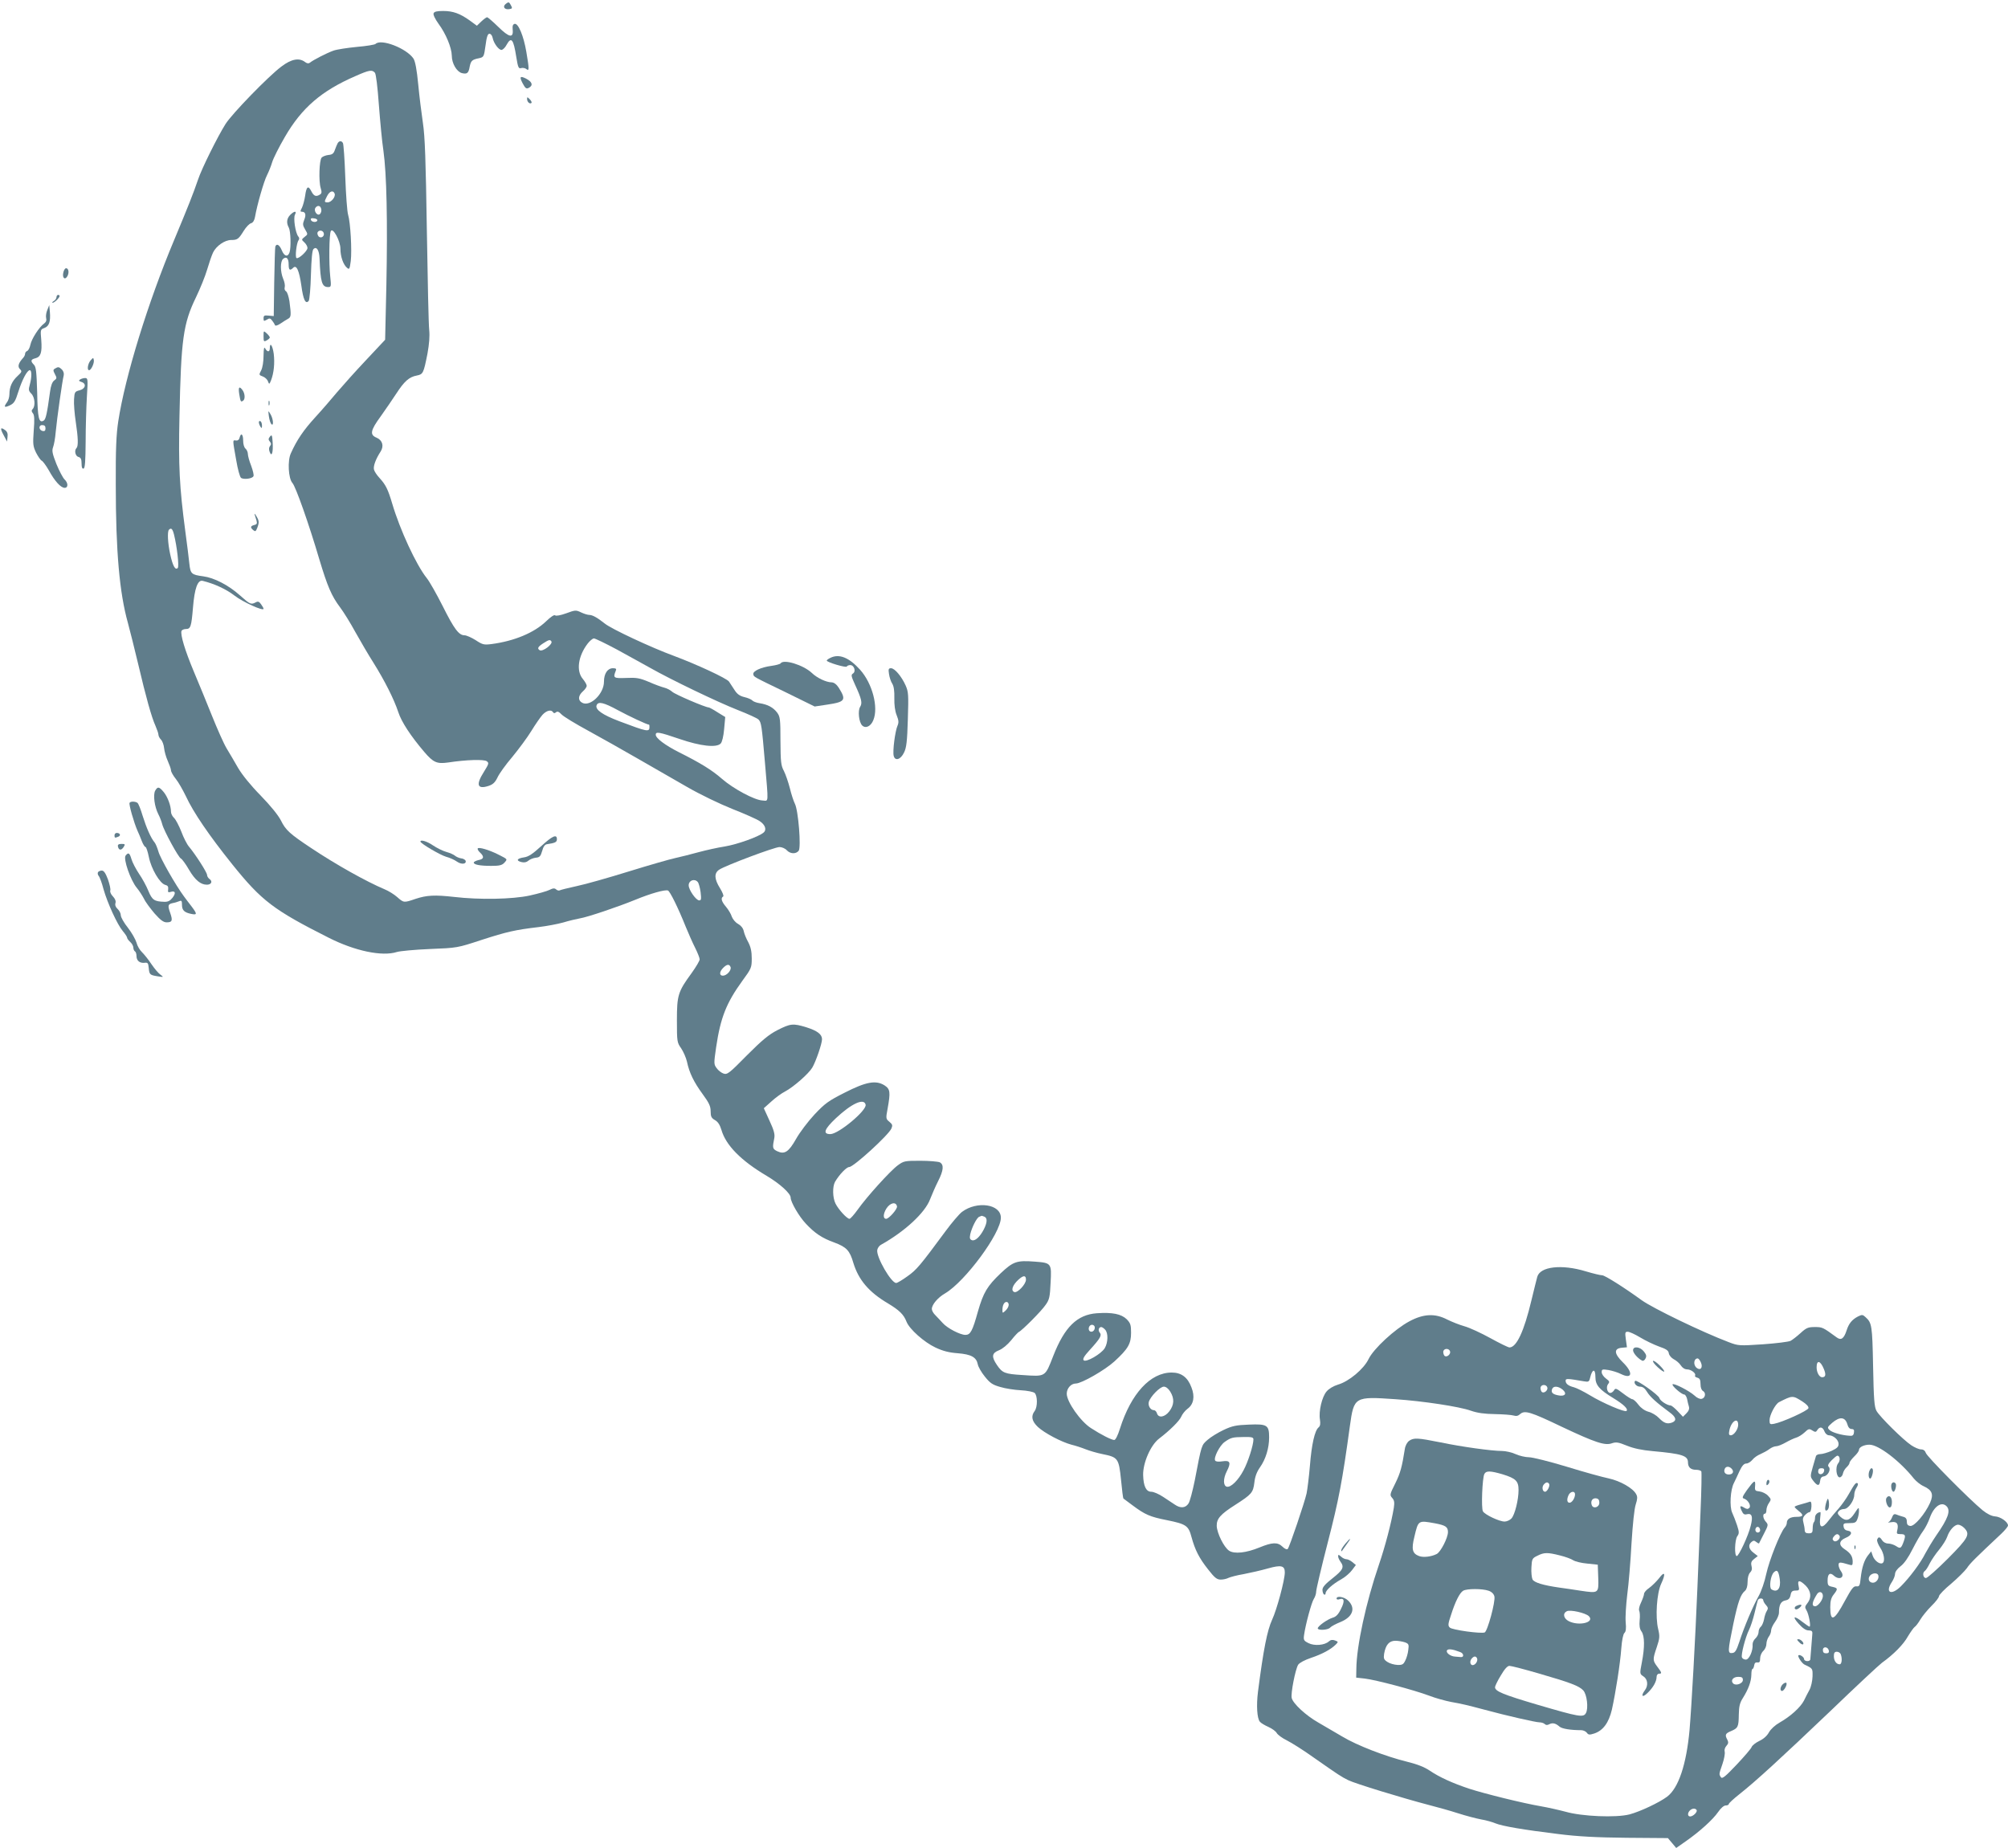 <?xml version="1.0" standalone="no"?>
<!DOCTYPE svg PUBLIC "-//W3C//DTD SVG 20010904//EN"
 "http://www.w3.org/TR/2001/REC-SVG-20010904/DTD/svg10.dtd">
<svg version="1.0" xmlns="http://www.w3.org/2000/svg"
 width="1280pt" height="1178pt" viewBox="0 0 1280 1178"
 preserveAspectRatio="xMidYMid meet">
<g transform="translate(0,1178) scale(0.1,-0.1)"
fill="#607d8b" stroke="none">
<path d="M3225 11756 c-24 -18 -9 -40 23 -34 18 3 19 6 8 26 -11 20 -14 21
-31 8z"/>
<path d="M2764 11695 c-4 -8 10 -37 31 -66 48 -65 84 -153 85 -204 0 -49 31
-102 64 -111 33 -8 43 -1 50 41 8 38 15 45 60 54 30 7 31 9 41 81 7 55 14 75
25 75 8 0 17 -11 20 -25 7 -37 41 -81 58 -78 9 2 23 16 31 32 30 54 44 38 62
-77 11 -68 15 -76 31 -71 11 3 25 0 33 -6 19 -16 19 -1 0 110 -17 101 -51 182
-74 178 -12 -3 -15 -13 -13 -36 6 -57 -22 -52 -92 17 -34 33 -66 61 -71 61 -5
0 -21 -12 -37 -27 l-28 -27 -45 33 c-63 45 -107 61 -170 61 -40 0 -57 -4 -61
-15z"/>
<path d="M2394 11500 c-5 -5 -59 -14 -119 -19 -61 -6 -128 -16 -150 -24 -42
-15 -130 -60 -150 -77 -8 -6 -18 -5 -31 5 -37 28 -87 19 -150 -29 -82 -61
-314 -300 -356 -366 -50 -79 -153 -286 -176 -356 -30 -88 -62 -169 -151 -382
-168 -400 -313 -871 -357 -1157 -13 -85 -17 -178 -16 -405 0 -427 24 -690 77
-880 13 -47 42 -164 65 -260 51 -217 86 -342 111 -397 10 -23 19 -49 19 -57 0
-8 7 -22 16 -31 9 -9 18 -33 20 -54 2 -20 12 -57 23 -81 11 -25 21 -52 21 -61
0 -9 14 -34 31 -55 17 -21 45 -71 64 -110 47 -102 147 -249 297 -436 186 -231
262 -289 613 -466 168 -85 341 -121 435 -91 19 6 114 15 210 19 175 7 175 7
330 58 161 52 213 64 365 82 50 6 119 19 155 29 36 11 83 22 105 26 50 8 242
73 355 119 97 40 189 66 208 59 13 -6 64 -108 114 -233 17 -41 43 -101 59
-132 16 -32 29 -65 29 -74 0 -9 -23 -48 -51 -87 -87 -119 -94 -141 -94 -302 0
-136 1 -141 27 -178 14 -21 31 -59 37 -85 15 -71 43 -129 100 -207 41 -56 51
-77 51 -110 0 -33 5 -43 28 -56 19 -11 31 -30 41 -63 28 -97 124 -195 288
-292 84 -50 153 -112 153 -139 0 -28 54 -121 97 -166 57 -61 103 -92 181 -120
78 -29 99 -51 122 -131 33 -107 98 -185 220 -257 73 -44 101 -71 119 -118 19
-47 112 -130 185 -164 47 -22 86 -32 141 -36 86 -7 119 -25 128 -71 3 -16 23
-51 45 -78 33 -41 48 -52 98 -66 32 -10 92 -19 131 -21 40 -2 80 -10 88 -17
19 -16 20 -90 0 -116 -24 -32 -18 -64 21 -101 42 -39 150 -96 214 -113 25 -6
65 -19 90 -29 25 -10 73 -24 108 -31 99 -20 104 -27 118 -164 6 -64 13 -118
15 -119 2 -2 29 -21 59 -44 79 -59 111 -73 218 -94 123 -25 138 -35 157 -107
23 -84 49 -135 106 -207 42 -54 56 -65 81 -65 16 0 38 5 49 11 11 5 54 17 97
24 42 8 112 24 154 36 85 24 108 18 108 -25 0 -49 -51 -238 -81 -302 -31 -68
-55 -187 -90 -459 -11 -88 -6 -169 12 -191 6 -8 31 -23 54 -33 24 -11 48 -28
54 -40 7 -11 35 -32 64 -46 28 -14 105 -62 169 -108 163 -114 178 -124 223
-146 42 -21 342 -113 510 -157 55 -14 141 -38 190 -54 50 -16 115 -33 147 -39
31 -5 72 -17 91 -25 44 -18 179 -41 400 -68 126 -16 243 -22 436 -24 l263 -2
27 -32 26 -31 60 42 c89 62 174 139 207 187 17 25 37 42 48 42 11 0 20 4 20 9
0 5 30 33 68 63 105 83 263 228 581 531 161 155 309 293 328 307 74 53 137
117 165 168 17 28 36 55 43 60 7 4 23 25 36 47 13 22 45 61 71 87 27 26 48 54
48 62 0 8 35 45 78 80 42 36 87 81 100 99 20 31 55 65 220 220 23 22 42 45 42
52 0 22 -47 56 -83 58 -23 2 -50 16 -79 39 -85 70 -356 343 -362 366 -5 14
-15 22 -30 22 -13 0 -41 12 -62 26 -53 35 -201 182 -222 219 -14 25 -18 73
-22 285 -5 261 -8 277 -48 313 -18 17 -23 17 -49 4 -38 -20 -58 -45 -72 -89
-17 -52 -35 -65 -63 -44 -89 65 -91 66 -140 66 -42 0 -54 -5 -91 -39 -23 -21
-52 -43 -63 -49 -12 -6 -91 -16 -176 -22 -152 -10 -156 -10 -219 14 -171 65
-481 215 -554 267 -110 80 -235 159 -252 159 -11 0 -57 11 -104 25 -154 47
-293 31 -310 -36 -4 -13 -20 -80 -37 -149 -47 -198 -95 -300 -140 -300 -8 0
-63 27 -121 59 -58 32 -133 67 -166 76 -32 9 -82 29 -110 43 -77 40 -150 37
-240 -11 -94 -50 -229 -175 -261 -241 -30 -63 -125 -143 -195 -163 -29 -9 -58
-26 -73 -44 -29 -34 -51 -126 -42 -179 4 -27 2 -41 -9 -50 -24 -20 -44 -106
-55 -245 -6 -71 -16 -150 -21 -175 -13 -59 -109 -342 -120 -354 -5 -6 -19 -1
-34 14 -31 30 -65 28 -146 -5 -85 -35 -160 -43 -194 -21 -33 22 -77 111 -79
158 -1 46 23 74 119 135 104 67 113 77 121 142 4 38 16 69 36 97 36 51 58 122
58 190 0 79 -12 87 -129 82 -81 -3 -106 -8 -161 -34 -36 -17 -82 -45 -102 -63
-40 -35 -38 -29 -82 -259 -14 -68 -31 -134 -40 -147 -19 -29 -51 -32 -87 -7
-14 9 -48 32 -74 49 -27 18 -61 33 -76 33 -33 0 -50 35 -52 106 -2 78 48 192
102 233 68 52 129 112 141 140 6 15 24 38 40 50 39 28 48 78 25 136 -24 65
-65 95 -126 95 -136 0 -259 -134 -330 -358 -13 -42 -28 -72 -36 -72 -17 0 -83
33 -149 76 -66 42 -154 167 -154 219 0 34 27 65 58 65 36 0 186 86 246 141 87
80 106 112 106 183 0 50 -4 61 -28 86 -34 33 -91 45 -190 38 -126 -9 -206 -88
-278 -272 -53 -136 -47 -132 -196 -122 -114 7 -128 13 -163 64 -36 53 -33 76
13 94 23 9 54 35 78 64 21 27 44 51 49 53 19 8 144 133 170 172 24 33 28 51
32 141 7 125 5 127 -100 135 -116 9 -138 1 -218 -74 -86 -82 -110 -122 -145
-243 -35 -126 -48 -150 -80 -150 -33 0 -115 42 -145 76 -13 14 -34 37 -46 49
-13 12 -23 30 -23 40 0 28 38 73 85 100 128 76 355 383 355 482 0 87 -152 109
-248 37 -18 -14 -65 -69 -104 -122 -164 -222 -185 -247 -243 -288 -33 -24 -65
-43 -72 -43 -31 -2 -128 165 -121 210 2 12 12 27 23 33 154 86 282 205 314
291 12 30 34 82 51 115 35 69 38 105 11 120 -11 5 -67 10 -124 10 -99 0 -106
-1 -144 -29 -48 -35 -198 -201 -256 -283 -23 -32 -46 -58 -52 -58 -16 0 -70
59 -89 97 -19 38 -20 109 -3 139 27 46 73 94 90 94 28 0 249 202 269 245 9 21
7 27 -12 43 -23 19 -24 21 -12 84 19 106 17 125 -20 149 -55 34 -117 23 -254
-47 -103 -52 -125 -68 -192 -139 -41 -44 -94 -114 -117 -155 -48 -85 -74 -101
-121 -79 -30 15 -31 21 -18 85 4 24 -3 50 -31 110 l-36 79 48 43 c26 24 66 53
88 64 53 28 150 113 173 152 23 39 62 153 62 181 0 31 -30 54 -100 76 -85 26
-101 24 -184 -18 -56 -29 -97 -63 -195 -161 -113 -115 -125 -124 -149 -116
-14 5 -34 20 -44 35 -18 24 -18 29 -3 133 28 189 65 282 167 423 58 79 60 85
60 143 0 43 -6 72 -22 103 -13 23 -26 55 -29 71 -4 19 -18 36 -36 46 -17 9
-34 30 -40 46 -5 17 -22 45 -37 63 -29 34 -35 56 -18 66 5 3 -4 26 -20 52 -37
59 -39 97 -5 119 41 27 353 144 384 144 15 0 36 -9 46 -20 22 -24 58 -26 76
-4 17 20 -2 258 -24 300 -8 16 -23 61 -32 99 -10 39 -27 88 -38 110 -19 35
-21 58 -22 192 0 138 -2 154 -21 180 -25 33 -60 52 -112 60 -20 3 -41 11 -47
18 -5 6 -28 16 -50 21 -29 7 -46 19 -62 44 -12 19 -29 44 -36 55 -15 21 -207
110 -352 164 -142 52 -399 172 -440 206 -48 38 -78 55 -100 55 -9 0 -32 7 -51
16 -33 16 -38 15 -95 -6 -36 -13 -65 -18 -70 -13 -6 6 -29 -10 -58 -38 -76
-73 -203 -126 -348 -145 -48 -6 -57 -4 -101 25 -27 17 -59 31 -71 31 -36 0
-66 40 -139 186 -39 77 -84 157 -102 179 -67 84 -170 306 -220 475 -27 91 -41
119 -80 162 -17 18 -33 42 -36 54 -6 22 12 69 42 115 23 36 12 73 -26 89 -44
18 -39 46 27 136 31 44 76 109 100 146 50 77 81 105 130 114 40 8 43 14 68
140 11 61 15 111 11 150 -4 33 -10 318 -15 634 -7 449 -12 599 -25 685 -9 61
-23 172 -30 247 -9 94 -19 146 -30 164 -44 66 -207 129 -242 94z m-4 -184 c7
-9 17 -91 25 -203 8 -103 20 -235 29 -293 21 -149 27 -449 19 -856 l-8 -350
-122 -130 c-67 -71 -149 -163 -184 -204 -34 -41 -97 -114 -141 -162 -73 -80
-116 -143 -154 -228 -22 -47 -16 -160 10 -189 21 -23 105 -261 171 -485 52
-173 78 -235 133 -308 22 -29 66 -100 97 -157 32 -57 83 -145 115 -195 72
-115 132 -234 159 -316 20 -62 79 -152 165 -253 58 -68 81 -78 152 -68 118 18
230 21 247 8 15 -11 13 -17 -18 -67 -53 -83 -43 -114 30 -90 27 9 41 22 56 53
10 23 53 83 95 132 41 50 96 124 121 165 25 41 57 87 71 103 26 28 56 35 67
17 5 -8 11 -8 19 -1 9 8 19 4 35 -13 13 -14 89 -60 170 -104 80 -44 223 -124
316 -178 94 -54 235 -135 315 -181 83 -48 206 -107 288 -140 79 -31 158 -66
175 -78 35 -23 46 -55 24 -73 -32 -27 -168 -75 -245 -88 -46 -7 -122 -24 -170
-37 -48 -13 -114 -30 -147 -37 -33 -7 -166 -45 -295 -85 -129 -40 -280 -83
-334 -94 -55 -12 -103 -24 -108 -27 -5 -3 -15 -1 -23 6 -10 9 -20 8 -42 -3
-15 -8 -72 -24 -126 -36 -110 -24 -320 -28 -482 -9 -124 14 -175 11 -245 -12
-76 -26 -76 -26 -118 11 -19 17 -56 40 -81 50 -116 49 -309 157 -465 261 -139
92 -165 116 -195 177 -18 35 -66 94 -130 160 -63 64 -117 131 -143 175 -22 39
-56 96 -74 126 -18 30 -59 123 -92 205 -33 83 -86 211 -117 285 -56 134 -86
233 -78 258 3 6 15 12 28 12 30 0 35 15 45 135 10 124 30 180 62 172 74 -18
150 -53 203 -94 53 -41 185 -101 185 -84 0 4 -7 17 -16 29 -12 17 -19 20 -34
12 -30 -16 -36 -13 -101 45 -73 65 -164 112 -234 121 -75 10 -81 16 -88 81 -3
32 -15 126 -26 208 -37 280 -44 413 -37 730 10 492 24 592 105 759 27 56 59
135 71 176 12 41 29 91 38 110 21 43 75 80 116 80 40 0 47 6 80 59 15 24 36
46 47 48 12 4 21 18 25 42 12 71 56 226 76 264 11 22 26 59 33 83 7 24 43 96
81 161 107 185 233 294 450 388 88 39 106 42 124 21z m-1281 -2943 c19 -75 34
-204 24 -214 -16 -16 -32 14 -48 87 -16 73 -19 146 -8 157 14 14 23 6 32 -30z
m2824 -734 c72 -40 168 -92 212 -117 134 -76 432 -219 557 -268 66 -26 126
-53 133 -61 18 -18 21 -39 41 -273 23 -273 25 -245 -16 -243 -50 2 -186 75
-258 138 -64 56 -137 101 -275 170 -87 44 -147 89 -147 111 0 21 20 18 152
-27 134 -46 235 -57 262 -29 9 9 18 46 22 92 l7 77 -49 30 c-26 17 -52 31 -56
31 -21 0 -215 83 -233 100 -11 10 -33 22 -50 26 -16 4 -61 20 -99 37 -60 25
-79 28 -145 25 -80 -3 -84 0 -66 45 6 13 2 17 -18 17 -34 0 -57 -34 -57 -86 0
-77 -88 -162 -139 -134 -28 15 -26 45 4 72 14 12 25 28 25 36 0 8 -11 27 -25
44 -43 51 -30 145 31 225 14 18 32 33 40 33 8 0 74 -32 147 -71z m-418 52 c10
-18 -56 -68 -75 -56 -17 11 -11 22 23 44 36 23 43 25 52 12z m423 -438 c70
-38 187 -93 200 -93 1 0 2 -6 2 -14 0 -34 -12 -32 -192 36 -108 41 -155 74
-145 102 10 26 45 18 135 -31z m510 -1096 c6 -7 14 -36 18 -65 5 -44 4 -52 -9
-52 -20 0 -67 67 -67 96 0 32 38 45 58 21z m209 -542 c7 -20 -24 -55 -49 -55
-24 0 -23 25 2 50 24 24 39 25 47 5z m861 -878 c7 -37 -173 -187 -225 -187
-50 0 -39 31 35 101 101 95 181 131 190 86z m200 -648 c3 -17 -52 -79 -69 -79
-21 0 -20 31 1 65 24 38 62 46 68 14z m556 -65 c21 -8 20 -37 -3 -82 -25 -48
-56 -76 -76 -68 -13 5 -15 13 -10 38 10 43 41 105 57 111 7 3 14 6 15 6 1 1 8
-2 17 -5z m266 -402 c0 -29 -54 -86 -74 -79 -24 9 -12 44 26 79 32 29 48 29
48 0z m-110 -160 c0 -11 -9 -27 -20 -37 -19 -18 -20 -17 -20 3 0 31 11 52 26
52 8 0 14 -8 14 -18z m547 -156 c-9 -23 -37 -20 -37 3 0 21 20 33 34 20 5 -4
6 -15 3 -23z m67 -2 c21 -21 20 -82 -2 -119 -23 -37 -119 -92 -134 -77 -8 8 3
27 37 64 70 77 80 95 65 113 -12 14 -6 35 10 35 5 0 16 -7 24 -16z m3411 -50
c33 -20 87 -46 120 -58 47 -16 61 -26 63 -44 2 -12 16 -29 31 -37 16 -8 36
-25 45 -39 10 -16 26 -26 41 -26 25 0 59 -26 50 -40 -3 -4 4 -10 15 -13 15 -4
20 -14 20 -41 0 -22 6 -38 16 -44 21 -12 14 -46 -10 -50 -10 -2 -30 7 -44 21
-33 30 -132 81 -140 72 -8 -8 57 -65 74 -65 6 0 14 -12 18 -27 3 -16 8 -38 12
-50 4 -14 -1 -28 -16 -43 l-22 -22 -34 36 c-19 20 -39 36 -44 36 -22 0 -68 30
-72 47 -5 20 -145 119 -155 110 -12 -13 8 -37 31 -37 17 0 31 -10 45 -33 19
-32 62 -70 143 -130 43 -31 48 -54 16 -66 -31 -11 -51 -4 -84 30 -15 16 -45
34 -66 39 -24 7 -47 23 -64 45 -14 19 -32 35 -39 35 -6 0 -33 17 -59 37 -43
33 -49 35 -57 20 -6 -9 -16 -17 -24 -17 -20 0 -29 38 -14 57 11 13 9 18 -14
35 -15 11 -27 29 -27 40 0 19 4 20 43 14 23 -4 60 -15 81 -26 72 -35 78 10 10
76 -55 54 -58 87 -6 92 l33 3 -7 50 c-6 44 -5 49 12 49 11 0 46 -16 79 -36z
m-1212 -88 c7 -17 -18 -40 -33 -31 -5 3 -10 15 -10 26 0 23 35 27 43 5z m1599
-71 c15 -33 -2 -55 -27 -35 -23 19 -18 60 7 60 5 0 14 -11 20 -25z m784 -42
c15 -36 12 -53 -11 -53 -18 0 -35 31 -35 63 0 49 24 44 46 -10z m-1456 -52 c0
-51 25 -80 114 -134 67 -41 97 -70 84 -82 -10 -10 -153 51 -233 100 -40 24
-86 47 -102 51 -35 9 -53 22 -53 42 0 15 13 14 117 -4 29 -5 33 -3 39 22 14
59 34 61 34 5z m-307 -65 c7 -17 -18 -40 -33 -31 -5 3 -10 15 -10 26 0 23 35
27 43 5z m-2403 -28 c27 -44 25 -84 -6 -125 -29 -38 -69 -45 -79 -13 -3 11
-12 20 -19 20 -22 0 -39 28 -33 52 9 34 71 98 96 98 13 0 29 -12 41 -32z
m2501 13 c31 -26 14 -46 -30 -36 -35 7 -45 19 -37 40 8 21 39 19 67 -4z m1529
-76 c25 -16 40 -32 38 -42 -3 -16 -166 -90 -220 -100 -25 -5 -28 -2 -28 23 0
33 37 103 60 115 87 44 87 44 150 4z m-2595 15 c176 -12 407 -47 480 -73 43
-15 87 -21 155 -22 52 -1 105 -5 118 -9 17 -5 29 -3 42 9 29 26 66 15 266 -81
214 -101 275 -121 319 -105 27 9 41 7 95 -15 44 -18 97 -29 165 -35 188 -17
225 -29 225 -72 0 -31 18 -47 51 -47 15 0 30 -4 34 -10 3 -5 1 -121 -5 -257
-6 -136 -15 -356 -20 -488 -13 -319 -37 -751 -50 -904 -20 -219 -70 -370 -143
-425 -51 -38 -172 -95 -240 -113 -86 -22 -302 -13 -407 17 -41 11 -112 27
-158 35 -112 19 -359 80 -457 112 -105 35 -189 73 -251 115 -34 23 -80 41
-145 57 -138 34 -319 104 -412 160 -45 26 -114 67 -154 90 -79 45 -160 120
-169 156 -7 29 23 182 41 212 9 13 41 30 82 44 69 23 126 53 158 85 17 17 16
18 -5 26 -16 6 -28 4 -39 -6 -27 -25 -93 -30 -130 -11 -30 15 -33 20 -28 53 9
65 47 206 62 229 8 12 15 33 15 47 0 13 33 154 74 313 70 271 93 392 141 743
26 186 29 188 290 170z m2880 -157 c6 -22 15 -33 28 -33 13 0 18 -6 15 -22 -2
-18 -9 -23 -28 -21 -51 3 -112 21 -128 37 -15 15 -14 18 18 46 47 40 81 37 95
-7z m-695 -6 c0 -29 -27 -67 -47 -67 -12 0 -14 7 -9 32 12 58 56 86 56 35z
m550 -42 c5 -14 18 -25 28 -25 29 0 62 -29 62 -55 0 -19 -10 -28 -46 -45 -26
-11 -57 -20 -71 -20 -13 0 -25 -6 -27 -12 -2 -7 -11 -39 -21 -72 -16 -57 -16
-60 2 -84 27 -36 41 -38 45 -5 2 20 9 29 24 31 27 4 47 45 31 61 -8 8 -3 19
18 41 16 16 33 30 37 30 17 0 20 -31 6 -48 -21 -24 -12 -94 11 -90 9 2 17 13
19 25 2 11 12 29 23 39 10 9 19 22 19 29 0 6 14 24 30 40 17 16 30 34 30 42 0
17 32 33 67 33 58 0 194 -104 283 -216 14 -17 42 -40 63 -49 54 -25 64 -52 40
-106 -32 -71 -100 -151 -126 -147 -16 2 -22 10 -22 28 0 18 -7 27 -25 31 -14
4 -33 10 -42 14 -13 5 -20 1 -27 -18 -5 -14 -16 -28 -23 -31 -7 -3 1 -3 18 0
36 6 48 -11 38 -52 -5 -20 -3 -24 18 -24 34 0 37 -6 24 -45 -17 -47 -22 -50
-50 -31 -14 9 -37 16 -51 16 -14 0 -30 9 -37 20 -15 24 -24 25 -32 5 -3 -8 6
-31 19 -51 25 -37 33 -88 15 -99 -17 -10 -51 15 -62 46 l-10 29 -20 -25 c-25
-32 -39 -76 -47 -145 -5 -49 -8 -55 -28 -53 -18 2 -30 -14 -73 -93 -68 -127
-93 -138 -93 -40 0 40 6 61 22 81 28 36 27 41 -9 49 -26 5 -30 10 -30 40 0 42
15 54 39 32 36 -33 74 -12 47 26 -9 12 -16 31 -16 41 0 20 8 20 68 2 19 -6 22
-4 22 21 -1 33 -14 53 -52 78 -39 25 -36 54 7 72 40 16 46 41 13 46 -15 2 -24
11 -26 26 -3 20 1 22 38 22 34 0 42 4 50 26 6 14 10 37 10 52 0 26 -2 25 -28
-15 -31 -48 -56 -54 -91 -22 -17 16 -20 24 -10 35 6 8 22 14 34 14 27 0 65 54
65 91 0 14 7 34 15 46 8 12 11 24 6 27 -10 7 -19 -3 -56 -69 -15 -27 -44 -68
-64 -91 -20 -22 -49 -57 -64 -77 -40 -53 -61 -50 -55 8 3 25 4 45 3 45 -18 0
-35 -16 -35 -34 0 -13 -3 -26 -7 -30 -5 -4 -8 -22 -8 -39 0 -27 -4 -32 -25
-32 -18 0 -25 5 -26 20 0 11 -4 33 -8 48 -6 21 -4 33 9 47 10 11 23 20 30 20
6 0 11 16 12 36 1 26 -3 34 -12 30 -8 -3 -32 -10 -54 -16 -23 -6 -41 -13 -41
-16 0 -4 11 -15 25 -26 35 -27 31 -38 -13 -38 -40 0 -62 -14 -62 -39 0 -8 -6
-22 -14 -30 -28 -32 -98 -208 -117 -295 -10 -49 -32 -112 -48 -140 -37 -65
-94 -201 -123 -291 -19 -57 -27 -71 -45 -73 -31 -4 -30 10 6 185 30 142 46
188 75 212 10 9 16 30 16 57 0 26 6 49 16 59 11 11 14 24 9 42 -5 21 -1 31 17
45 l23 18 -27 21 c-31 23 -36 50 -13 69 12 10 18 10 30 0 9 -7 16 -11 18 -9 1
2 15 30 31 61 28 54 29 58 13 76 -19 20 -23 52 -7 52 6 0 10 10 10 23 0 12 7
33 16 45 15 22 15 25 -6 47 -12 13 -37 25 -54 27 -28 3 -31 6 -28 36 3 41 -6
36 -52 -27 -30 -43 -33 -51 -18 -55 26 -9 46 -46 33 -59 -9 -9 -17 -8 -32 1
-27 17 -32 12 -16 -21 9 -20 17 -25 34 -20 31 7 38 -16 23 -74 -15 -63 -76
-193 -89 -193 -16 0 -13 102 3 126 13 18 13 27 -1 70 -9 27 -23 63 -31 80 -18
38 -12 147 11 190 8 16 24 50 36 77 16 33 28 47 43 47 11 0 28 11 39 24 10 13
33 29 51 36 18 8 44 22 57 32 13 10 32 18 43 18 11 0 38 11 61 24 23 13 53 27
67 31 14 4 38 19 53 33 25 24 30 25 49 13 19 -12 24 -12 33 3 15 23 34 20 45
-9z m-3640 -51 c0 -37 -34 -143 -63 -197 -33 -63 -80 -110 -106 -105 -24 5
-25 51 -1 98 29 56 22 72 -28 64 -25 -4 -42 -2 -46 5 -11 18 29 96 60 118 41
29 51 31 122 32 51 1 62 -2 62 -15z m3050 -189 c15 -18 5 -35 -20 -35 -22 0
-34 15 -26 35 7 19 30 19 46 0z m588 -12 c-5 -26 -38 -29 -38 -4 0 15 6 21 21
21 14 0 19 -5 17 -17z m780 -225 c28 -28 11 -77 -65 -186 -24 -35 -55 -87 -70
-115 -29 -59 -100 -154 -155 -209 -62 -62 -104 -42 -58 27 11 17 20 40 20 51
0 13 14 33 35 49 23 17 50 56 76 108 23 45 53 98 68 117 14 19 34 58 43 85 26
72 74 105 106 73z m112 -138 c41 -41 28 -64 -103 -196 -68 -68 -131 -124 -140
-124 -19 0 -24 35 -7 45 6 4 20 25 31 48 12 23 39 63 61 89 21 26 44 62 50 80
14 42 46 78 70 78 10 0 27 -9 38 -20z m-1300 -16 c0 -8 -7 -14 -15 -14 -15 0
-21 21 -9 33 10 9 24 -2 24 -19z m506 -35 c10 -17 -23 -46 -38 -31 -8 8 -8 15
2 27 15 18 26 19 36 4z m-381 -275 c9 -60 -15 -90 -53 -66 -16 11 -6 87 15
108 21 20 30 11 38 -42z m628 24 c7 -21 -12 -48 -34 -48 -25 0 -35 25 -19 45
15 18 47 20 53 3z m-462 -67 c34 -35 38 -77 10 -112 -16 -20 -17 -26 -6 -44
15 -23 30 -105 20 -105 -4 0 -24 14 -45 30 -55 43 -68 37 -24 -12 25 -28 46
-42 63 -42 23 -1 26 -5 23 -31 -3 -39 -11 -136 -12 -152 0 -18 -40 -16 -40 1
0 12 -28 31 -36 23 -7 -6 22 -51 39 -59 53 -25 52 -24 51 -76 -1 -28 -9 -65
-19 -84 -10 -18 -26 -49 -36 -70 -22 -42 -84 -99 -154 -139 -30 -17 -57 -42
-69 -63 -12 -22 -34 -42 -62 -55 -23 -11 -45 -29 -48 -38 -3 -10 -47 -61 -96
-113 -73 -77 -92 -92 -100 -80 -13 20 -13 18 10 85 11 32 17 67 14 78 -3 11 1
26 11 37 13 14 14 23 6 39 -17 31 -13 40 23 55 45 19 49 27 50 105 1 52 6 75
26 106 36 58 53 105 54 148 0 20 3 37 7 37 4 0 9 10 11 23 2 15 9 21 21 19 13
-2 17 4 17 26 0 16 9 37 20 47 11 10 20 30 20 45 0 14 7 35 15 46 8 10 15 28
15 40 0 11 11 35 25 54 14 19 25 45 25 59 0 50 12 72 40 78 21 4 29 12 34 34
4 23 11 29 32 29 23 0 25 3 19 30 -9 39 7 39 46 1z m109 -66 c0 -24 -31 -65
-49 -65 -25 0 -20 27 12 78 14 21 37 14 37 -13z m-380 -27 c0 -6 8 -20 17 -30
14 -15 15 -23 6 -37 -7 -10 -15 -35 -18 -54 -4 -20 -13 -41 -21 -48 -8 -6 -14
-21 -14 -34 0 -12 -9 -30 -20 -40 -11 -10 -19 -27 -18 -39 3 -40 -22 -96 -43
-96 -11 0 -22 6 -25 14 -7 17 22 129 45 175 10 20 26 68 35 106 9 39 19 76 21
83 5 15 35 16 35 0z m418 -321 c2 -12 -3 -17 -17 -17 -15 0 -21 6 -21 21 0 25
33 22 38 -4z m76 -23 c10 -27 7 -64 -7 -64 -21 0 -37 22 -37 52 0 21 5 28 19
28 10 0 22 -7 25 -16z m-624 -164 c0 -23 -45 -39 -62 -22 -18 18 -1 42 32 42
23 0 30 -4 30 -20z m-295 -829 c7 -12 -22 -41 -41 -41 -17 0 -18 22 -2 38 14
14 35 16 43 3z"/>
<path d="M2153 10868 c-4 -7 -12 -26 -18 -43 -8 -24 -17 -31 -42 -33 -17 -2
-37 -10 -43 -17 -15 -19 -19 -150 -6 -193 8 -26 7 -35 -4 -42 -25 -16 -39 -11
-55 20 -20 40 -32 32 -40 -29 -4 -26 -13 -60 -20 -75 -12 -22 -12 -26 0 -26
22 0 28 -19 14 -52 -10 -26 -10 -34 6 -61 18 -30 18 -31 -3 -47 -21 -17 -21
-18 -2 -35 11 -10 20 -26 20 -36 0 -19 -57 -72 -70 -64 -10 6 0 96 13 113 6 8
6 16 -2 25 -18 23 -32 116 -21 138 14 26 -4 25 -30 -1 -22 -22 -26 -51 -9 -81
12 -23 15 -124 5 -157 -11 -33 -34 -27 -50 13 -15 35 -33 45 -41 23 -2 -7 -5
-110 -7 -228 l-3 -215 -33 3 c-27 3 -32 0 -32 -17 0 -19 2 -20 21 -9 17 11 22
10 34 -6 8 -10 16 -23 18 -29 2 -6 16 -2 33 9 16 11 38 25 49 31 21 11 22 21
10 113 -5 30 -14 59 -22 63 -8 5 -11 16 -8 26 3 10 -1 34 -10 54 -19 46 -19
111 0 127 21 17 35 3 35 -36 0 -36 8 -42 29 -21 21 21 38 -17 52 -114 12 -90
27 -121 47 -97 5 7 12 82 14 166 3 100 8 156 16 164 20 20 37 -7 39 -60 6
-152 15 -182 55 -182 19 0 20 4 13 68 -9 81 -7 271 4 289 13 25 61 -63 61
-113 0 -49 18 -102 43 -122 14 -12 16 -7 23 44 8 68 -2 246 -17 295 -6 19 -14
127 -18 240 -4 113 -11 211 -15 217 -9 16 -23 15 -33 0z m-20 -322 c8 -20 -21
-56 -44 -56 -23 0 -23 3 -4 40 16 32 39 39 48 16z m-85 -100 c2 -10 -1 -23 -8
-30 -17 -17 -44 22 -28 41 14 17 32 12 36 -11z m-25 -71 c-4 -15 -36 -12 -41
3 -3 9 3 13 19 10 13 -1 23 -7 22 -13z m40 -79 c9 -22 -18 -40 -33 -22 -6 9
-9 20 -5 26 9 15 32 12 38 -4z"/>
<path d="M1680 9636 c0 -34 2 -36 20 -26 11 6 20 14 20 19 0 4 -9 16 -20 26
-20 18 -20 17 -20 -19z"/>
<path d="M1720 9560 c0 -25 -16 -26 -29 -2 -8 13 -10 2 -11 -46 0 -36 -6 -75
-15 -93 -15 -28 -15 -30 10 -39 14 -5 29 -19 33 -31 8 -21 9 -20 20 7 18 47
24 109 17 168 -7 53 -25 79 -25 36z"/>
<path d="M1525 9268 c8 -50 10 -52 24 -43 15 9 13 46 -3 68 -21 28 -28 20 -21
-25z"/>
<path d="M1712 9210 c0 -14 2 -19 5 -12 2 6 2 18 0 25 -3 6 -5 1 -5 -13z"/>
<path d="M1714 9126 c3 -22 10 -44 16 -50 16 -16 12 35 -6 64 -15 25 -15 25
-10 -14z"/>
<path d="M1650 9088 c0 -7 5 -20 10 -28 8 -12 10 -11 10 7 0 12 -4 25 -10 28
-5 3 -10 0 -10 -7z"/>
<path d="M1527 8989 c-3 -13 -12 -19 -24 -17 -21 3 -21 7 3 -127 9 -55 23
-105 30 -111 16 -13 74 -6 80 11 3 7 -4 36 -15 66 -12 30 -21 64 -21 75 0 12
-7 27 -15 34 -9 7 -15 29 -15 51 0 42 -14 53 -23 18z"/>
<path d="M1721 8997 c-11 -14 -11 -20 -1 -32 9 -11 10 -18 1 -29 -7 -9 -8 -21
-2 -37 13 -35 23 -5 19 61 -3 47 -5 51 -17 37z"/>
<path d="M1623 8500 c2 -8 8 -25 12 -38 5 -19 3 -25 -14 -29 -25 -6 -27 -16
-6 -33 12 -10 16 -8 25 15 13 35 12 45 -6 75 -8 14 -13 18 -11 10z"/>
<path d="M3449 6385 c-54 -49 -80 -67 -110 -71 -45 -7 -51 -21 -14 -30 17 -4
32 -1 43 9 9 8 30 17 47 19 25 2 31 9 41 43 7 27 17 41 30 43 53 8 64 13 64
32 0 34 -28 22 -101 -45z"/>
<path d="M2680 6415 c0 -12 126 -86 164 -97 23 -6 54 -20 69 -31 29 -20 62
-16 55 6 -3 6 -15 14 -29 15 -13 2 -31 10 -39 17 -8 7 -33 18 -55 24 -22 6
-60 25 -84 41 -39 27 -81 39 -81 25z"/>
<path d="M3045 6371 c-2 -5 4 -16 15 -26 28 -26 25 -42 -10 -48 -16 -4 -30
-11 -30 -16 0 -13 38 -21 111 -21 53 0 69 4 84 20 21 24 23 21 -40 53 -60 30
-123 48 -130 38z"/>
<path d="M10410 3172 c0 -17 28 -50 57 -66 7 -4 17 2 22 13 8 15 6 25 -10 45
-24 31 -69 36 -69 8z"/>
<path d="M10537 3104 c-3 -4 10 -22 30 -40 48 -44 58 -34 12 12 -19 19 -38 32
-42 28z"/>
<path d="M8983 2595 c-13 -9 -25 -31 -28 -53 -18 -114 -28 -152 -61 -219 -35
-70 -36 -74 -19 -93 13 -15 15 -28 10 -62 -15 -93 -56 -249 -95 -363 -82 -239
-143 -519 -144 -665 l-1 -55 55 -6 c69 -8 311 -72 410 -109 41 -16 104 -33
140 -40 67 -12 95 -18 215 -50 136 -37 325 -80 348 -80 13 0 28 -5 34 -11 7
-7 17 -8 29 -1 22 11 41 6 66 -16 16 -13 70 -22 137 -22 13 0 29 -7 36 -16 10
-14 17 -15 48 -5 56 19 92 68 112 152 24 109 53 293 60 391 4 53 12 91 20 98
9 8 12 28 8 68 -3 31 2 111 10 177 9 66 21 212 27 325 8 127 18 222 27 249 11
34 12 49 3 65 -20 39 -102 85 -175 101 -39 8 -159 41 -269 75 -109 33 -217 60
-240 60 -22 0 -61 9 -85 20 -24 11 -63 20 -87 20 -64 0 -254 26 -393 55 -144
29 -169 30 -198 10z m596 -214 c84 -26 101 -43 101 -100 0 -63 -24 -158 -45
-181 -10 -11 -30 -20 -44 -20 -34 0 -126 44 -138 65 -12 20 -4 213 9 238 11
22 38 21 117 -2z m296 -61 c7 -12 -12 -50 -26 -50 -16 0 -22 29 -9 45 14 17
26 19 35 5z m165 -66 c0 -24 -19 -54 -35 -54 -17 0 -19 23 -5 51 13 23 40 25
40 3z m155 -54 c0 -29 -38 -41 -48 -16 -10 26 4 47 27 44 15 -2 21 -10 21 -28z
m-1049 -131 c69 -13 84 -23 84 -56 0 -37 -47 -128 -72 -140 -36 -18 -86 -23
-112 -13 -43 16 -50 43 -30 123 25 106 24 105 130 86z m798 -205 c33 -8 72
-22 85 -31 13 -8 53 -18 90 -21 l66 -7 3 -83 c3 -100 3 -100 -112 -83 -44 7
-106 16 -136 20 -104 15 -160 32 -171 52 -5 11 -9 45 -7 77 3 54 5 58 38 74
43 22 65 22 144 2z m-455 -225 c20 -7 33 -20 37 -36 8 -32 -44 -223 -62 -230
-25 -9 -207 16 -222 31 -13 12 -12 23 8 82 27 85 55 140 77 153 24 14 122 14
162 0z m639 -162 c40 -40 -63 -65 -128 -32 -33 17 -40 49 -13 63 21 12 119
-10 141 -31z m-1172 -167 c24 -9 26 -14 21 -49 -2 -21 -11 -52 -19 -67 -12
-25 -19 -29 -50 -28 -21 1 -49 9 -64 19 -23 15 -25 22 -21 52 10 57 32 83 72
83 18 0 46 -5 61 -10z m352 -62 c23 -8 26 -34 4 -32 -7 1 -22 2 -35 3 -31 1
-62 25 -53 40 7 11 35 8 84 -11z m106 -37 c9 -13 -3 -39 -20 -45 -20 -8 -29
20 -14 39 14 17 26 19 34 6z m400 -101 c194 -56 253 -78 279 -107 23 -26 33
-112 17 -143 -16 -31 -42 -26 -312 53 -216 64 -268 85 -268 111 0 7 16 41 37
75 24 41 42 61 55 61 11 0 97 -22 192 -50z"/>
<path d="M8576 1939 c-14 -17 -26 -35 -26 -41 0 -6 1 -9 3 -7 2 2 15 21 30 42
34 45 29 49 -7 6z"/>
<path d="M8530 1858 c0 -8 7 -23 15 -34 25 -34 17 -52 -50 -105 -47 -37 -65
-57 -65 -74 0 -13 5 -27 10 -30 6 -3 10 0 10 8 0 18 44 58 100 89 25 14 56 41
69 59 l24 32 -23 19 c-12 10 -29 18 -38 18 -8 0 -24 7 -34 17 -15 13 -18 14
-18 1z"/>
<path d="M10576 1719 c-17 -21 -45 -49 -63 -62 -18 -12 -33 -29 -33 -38 0 -8
-9 -33 -19 -55 -11 -22 -16 -45 -12 -52 4 -8 6 -36 3 -62 -3 -34 0 -55 12 -71
20 -29 21 -99 2 -197 -14 -73 -14 -73 10 -89 28 -18 32 -59 9 -89 -27 -36 -16
-49 16 -18 36 34 59 74 59 104 0 11 7 20 15 20 20 0 19 6 -10 44 -30 40 -31
46 -4 125 19 57 20 69 9 116 -19 77 -9 228 19 288 31 66 23 85 -13 36z"/>
<path d="M8520 1589 c0 -6 8 -8 19 -4 31 10 34 -13 9 -62 -16 -34 -31 -50 -53
-56 -35 -11 -95 -54 -95 -68 0 -14 66 -11 79 5 7 8 37 24 67 36 77 32 97 87
49 135 -24 25 -75 34 -75 14z"/>
<path d="M11914 2396 c-8 -32 6 -58 17 -30 11 28 11 54 -1 54 -5 0 -12 -11
-16 -24z"/>
<path d="M11267 2344 c-4 -4 -7 -14 -7 -23 0 -11 3 -12 11 -4 6 6 10 16 7 23
-2 6 -7 8 -11 4z"/>
<path d="M12057 2318 c-5 -17 3 -48 13 -48 10 0 21 41 14 52 -8 12 -22 10 -27
-4z"/>
<path d="M12025 2230 c-9 -15 6 -60 21 -60 9 0 14 12 14 35 0 34 -20 49 -35
25z"/>
<path d="M11648 2220 c-14 -34 -18 -70 -8 -70 15 0 22 23 18 57 -3 18 -6 23
-10 13z"/>
<path d="M11821 1914 c0 -11 3 -14 6 -6 3 7 2 16 -1 19 -3 4 -6 -2 -5 -13z"/>
<path d="M11453 1543 c-16 -6 -17 -23 -2 -23 6 0 17 7 25 15 16 16 4 20 -23 8z"/>
<path d="M11468 1312 c9 -11 21 -17 25 -15 11 7 -13 33 -29 33 -11 0 -10 -5 4
-18z"/>
<path d="M11368 1046 c-19 -14 -25 -46 -8 -46 11 0 33 37 28 50 -2 5 -11 3
-20 -4z"/>
<path d="M3331 11250 c18 -34 24 -38 40 -30 29 16 22 38 -18 59 -38 19 -43 12
-22 -29z"/>
<path d="M3360 11148 c0 -18 18 -34 28 -24 3 4 -2 14 -11 23 -16 16 -17 16
-17 1z"/>
<path d="M404 10044 c-9 -35 10 -53 26 -24 12 23 7 50 -9 50 -6 0 -14 -12 -17
-26z"/>
<path d="M360 9885 c0 -7 -8 -19 -17 -24 -10 -6 -13 -11 -7 -11 11 0 44 32 44
43 0 4 -4 7 -10 7 -5 0 -10 -7 -10 -15z"/>
<path d="M302 9805 c-7 -16 -11 -39 -8 -52 4 -14 0 -26 -12 -35 -32 -22 -81
-99 -88 -135 -4 -19 -13 -37 -20 -40 -8 -3 -14 -11 -14 -18 0 -8 -6 -20 -13
-27 -30 -33 -36 -55 -20 -71 14 -14 13 -18 -15 -44 -35 -32 -52 -70 -52 -116
0 -18 -7 -41 -15 -51 -23 -31 -18 -37 18 -20 27 13 35 26 54 87 24 76 56 137
73 137 13 0 13 -45 0 -92 -9 -32 -8 -40 10 -58 22 -22 27 -79 8 -98 -8 -8 -8
-15 2 -27 9 -11 11 -39 5 -110 -6 -86 -5 -99 15 -141 13 -25 29 -48 36 -51 7
-3 27 -30 45 -61 38 -70 77 -112 101 -112 24 0 23 32 -1 54 -10 10 -33 53 -51
97 -26 66 -30 85 -22 107 6 15 14 59 17 97 8 87 43 333 51 361 3 13 -1 27 -11
38 -19 18 -24 19 -45 6 -12 -7 -12 -12 0 -35 13 -24 13 -28 -5 -41 -12 -9 -21
-33 -26 -71 -19 -140 -27 -175 -40 -184 -31 -19 -39 13 -42 178 -4 133 -7 164
-21 178 -23 23 -20 34 10 41 34 9 43 37 37 117 -6 65 -5 67 20 76 30 12 40 39
35 102 l-4 44 -12 -30z m-12 -756 c0 -14 -5 -19 -17 -17 -26 5 -29 38 -4 38
15 0 21 -6 21 -21z"/>
<path d="M578 9483 c-18 -20 -25 -63 -10 -63 13 0 34 45 30 65 -3 16 -4 16
-20 -2z"/>
<path d="M511 9361 c-11 -7 -9 -10 8 -16 33 -10 27 -43 -11 -53 -31 -8 -33
-11 -36 -58 -2 -27 3 -92 11 -144 15 -100 17 -153 5 -166 -16 -15 -8 -52 12
-57 15 -4 20 -14 20 -42 0 -25 4 -35 13 -32 9 3 12 47 13 173 0 93 4 222 8
287 7 109 6 117 -11 117 -10 0 -24 -4 -32 -9z"/>
<path d="M22 9008 l23 -43 3 30 c3 19 -2 33 -14 42 -31 23 -35 14 -12 -29z"/>
<path d="M5293 7586 c-13 -6 -23 -14 -23 -17 0 -11 125 -48 128 -38 2 5 12 9
22 9 25 0 38 -41 17 -54 -13 -8 -11 -17 13 -70 43 -93 48 -118 33 -142 -16
-25 -8 -98 13 -119 22 -21 55 -6 71 34 34 81 -6 234 -84 321 -71 79 -134 104
-190 76z"/>
<path d="M4976 7551 c-4 -5 -30 -12 -59 -16 -66 -9 -119 -33 -115 -53 4 -18
-9 -11 212 -118 l179 -88 80 12 c115 17 123 29 74 107 -14 22 -30 34 -45 35
-35 0 -94 28 -127 60 -54 51 -181 90 -199 61z"/>
<path d="M5667 7483 c3 -21 12 -49 21 -62 10 -17 14 -46 13 -92 -1 -43 4 -82
15 -109 13 -33 14 -46 5 -67 -15 -34 -32 -163 -24 -192 9 -35 45 -23 66 22 15
30 20 71 24 210 5 158 4 176 -14 217 -26 58 -70 110 -93 110 -16 0 -18 -6 -13
-37z"/>
<path d="M989 6739 c-14 -27 -4 -102 20 -149 10 -19 21 -48 25 -64 10 -41 104
-213 119 -219 7 -3 31 -35 52 -72 39 -66 74 -95 114 -95 27 0 38 20 18 35 -10
7 -17 19 -17 27 0 16 -74 131 -115 180 -13 15 -35 58 -49 96 -15 38 -36 78
-46 87 -11 10 -20 28 -20 39 0 39 -21 95 -46 126 -30 36 -39 37 -55 9z"/>
<path d="M826 6662 c-6 -9 28 -127 50 -177 8 -16 20 -47 28 -67 8 -21 19 -38
24 -38 4 0 14 -29 21 -64 15 -75 70 -168 104 -177 16 -4 21 -11 19 -28 -3 -19
0 -22 16 -17 30 10 35 -8 11 -38 -15 -19 -29 -26 -52 -25 -63 2 -77 11 -101
69 -12 30 -39 80 -60 110 -20 30 -42 72 -48 93 -12 40 -19 45 -37 23 -17 -20
31 -158 71 -206 16 -19 36 -51 46 -70 9 -20 40 -61 67 -93 37 -42 57 -57 77
-57 36 0 40 11 23 60 -17 48 -15 56 17 63 13 2 31 8 41 12 14 6 17 2 17 -23 0
-35 15 -49 58 -58 39 -8 40 -2 5 45 -16 20 -38 50 -50 66 -53 71 -152 245
-163 286 -7 24 -18 51 -25 59 -23 27 -52 93 -76 170 -12 41 -27 78 -33 82 -15
10 -44 10 -50 0z"/>
<path d="M730 6455 c0 -17 2 -18 24 -9 18 7 12 24 -10 24 -8 0 -14 -7 -14 -15z"/>
<path d="M752 6383 c5 -24 21 -26 36 -3 11 18 10 20 -14 20 -18 0 -25 -5 -22
-17z"/>
<path d="M625 6220 c-4 -6 -2 -17 4 -24 7 -8 21 -46 31 -85 25 -88 88 -226
123 -267 15 -18 27 -36 27 -41 0 -6 9 -18 20 -28 11 -10 20 -26 20 -36 0 -10
5 -21 10 -24 6 -3 10 -17 10 -29 0 -30 20 -47 51 -44 21 3 24 -2 27 -32 4 -43
7 -46 57 -54 39 -6 40 -6 17 11 -13 9 -38 39 -57 67 -19 29 -46 62 -60 76 -14
13 -30 40 -35 61 -6 20 -30 63 -55 95 -25 31 -45 67 -45 79 0 12 -9 30 -20 40
-13 12 -18 25 -14 38 4 12 -2 27 -16 42 -13 13 -20 30 -17 38 3 8 -4 40 -15
71 -15 40 -26 56 -39 56 -10 0 -21 -5 -24 -10z"/>
</g>
</svg>
